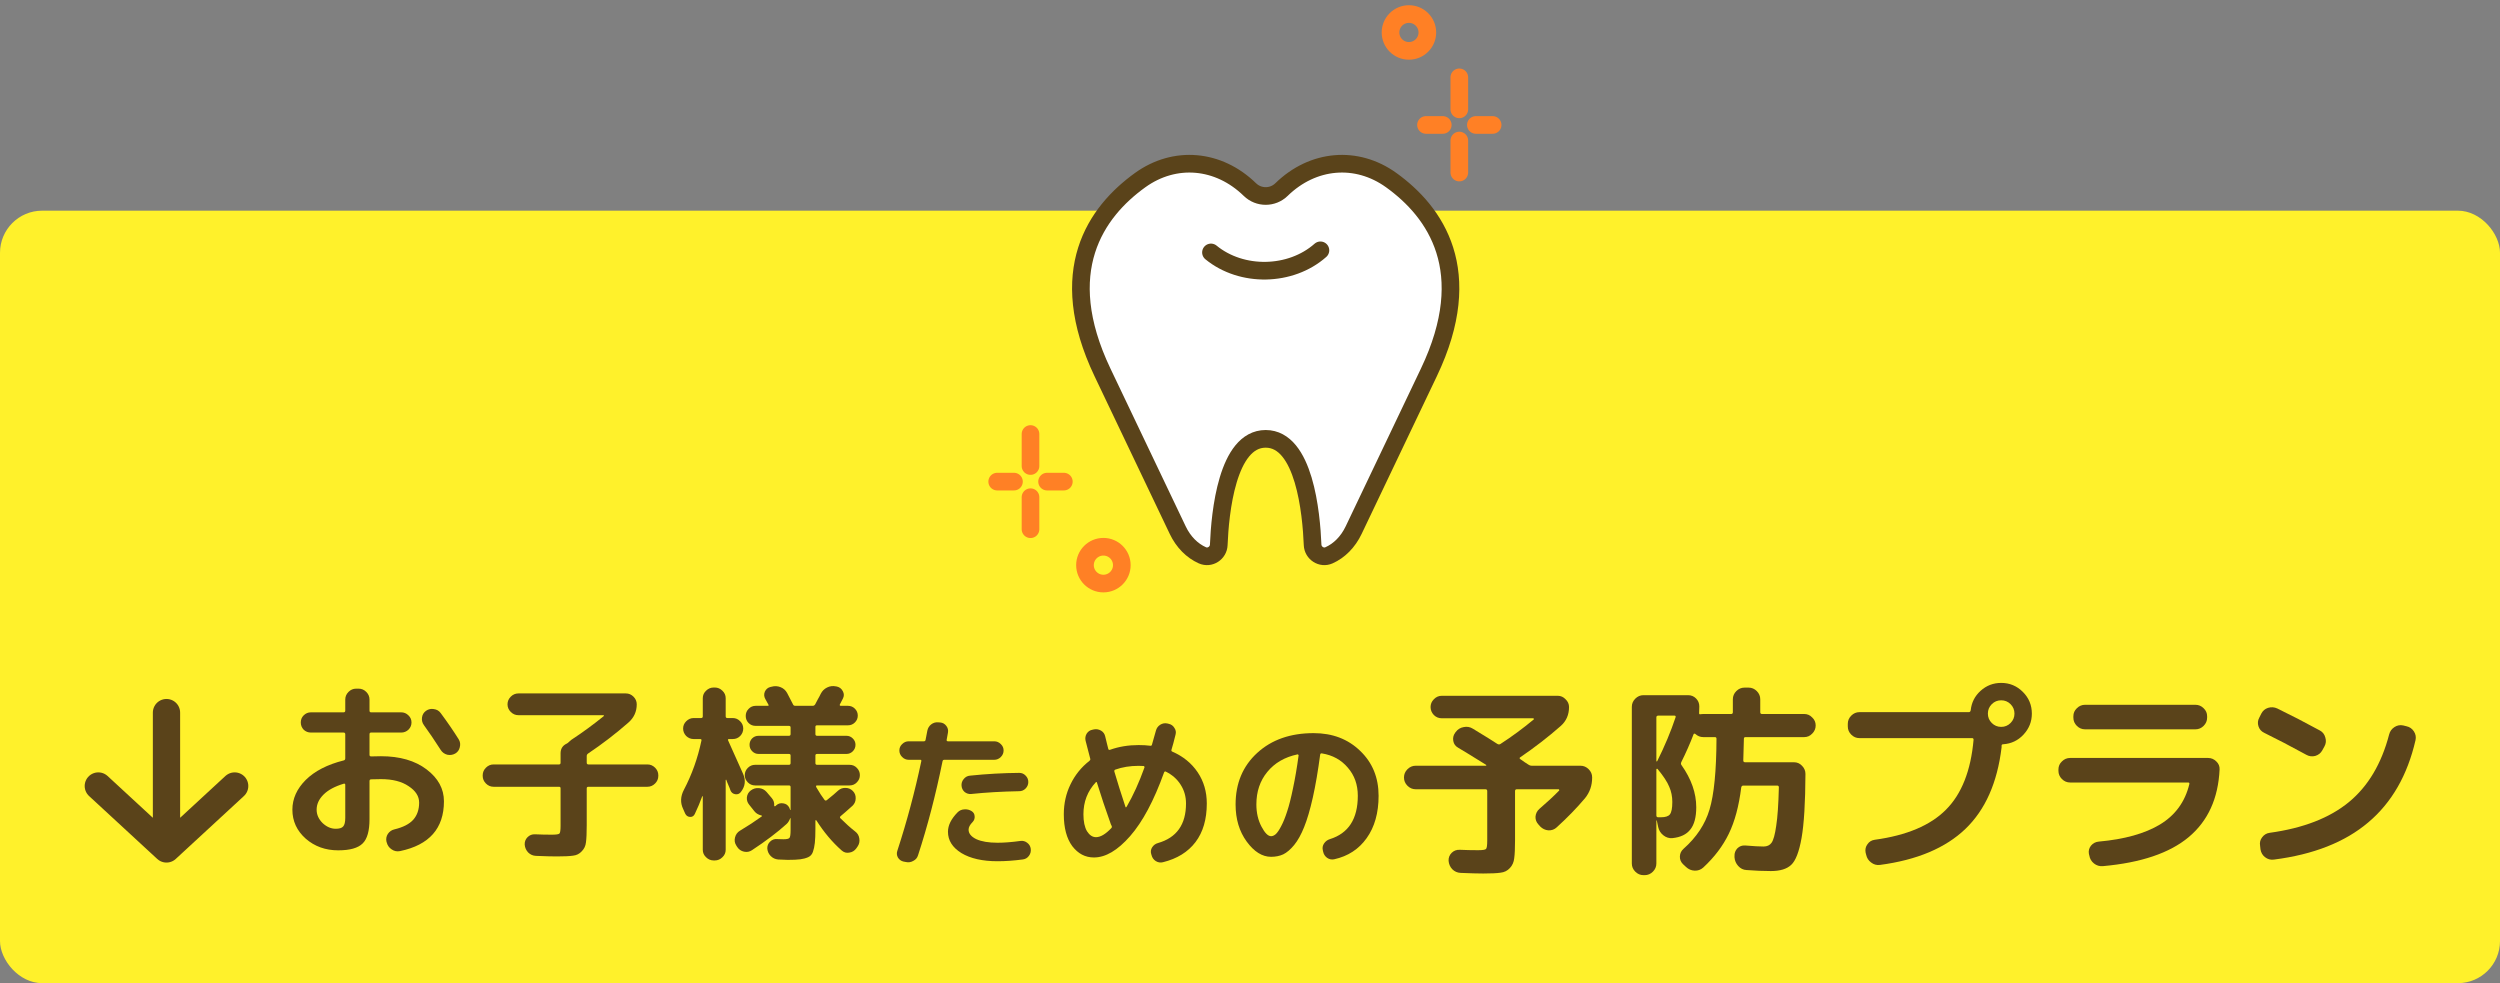 <svg width="178" height="70" viewBox="0 0 178 70" fill="none" xmlns="http://www.w3.org/2000/svg">
<rect x="0" y="0" width="178" height="70" fill="#808080" stroke="none"/>
<path d="M103.903 5.507V7.786" stroke="#FF8025" stroke-width="1.257" stroke-miterlimit="10" stroke-linecap="round"/>
<path d="M103.903 10.006V12.286" stroke="#FF8025" stroke-width="1.257" stroke-miterlimit="10" stroke-linecap="round"/>
<path d="M102.725 8.896H101.53" stroke="#FF8025" stroke-width="1.257" stroke-miterlimit="10" stroke-linecap="round"/>
<path d="M106.275 8.896H105.082" stroke="#FF8025" stroke-width="1.257" stroke-miterlimit="10" stroke-linecap="round"/>
<path d="M100.316 3.622C101.04 3.622 101.627 3.035 101.627 2.311C101.627 1.587 101.04 1 100.316 1C99.592 1 99.005 1.587 99.005 2.311C99.005 3.035 99.592 3.622 100.316 3.622Z" stroke="#FF8025" stroke-width="1.257" stroke-miterlimit="10" stroke-linecap="round"/>
<rect y="15" width="178" height="55" rx="3" fill="#FFF12B"/>
<path d="M60.489 55.923H58.179C58.097 55.923 58.079 55.968 58.125 56.059C58.351 56.448 58.546 56.747 58.709 56.956C58.754 57.01 58.809 57.015 58.872 56.969C59.235 56.679 59.502 56.453 59.674 56.29C59.828 56.154 60.005 56.09 60.204 56.099C60.403 56.099 60.575 56.172 60.721 56.317C60.865 56.462 60.933 56.639 60.924 56.847C60.924 57.046 60.852 57.218 60.707 57.363C60.272 57.753 59.987 58.002 59.851 58.111C59.796 58.165 59.792 58.215 59.837 58.26C60.209 58.632 60.557 58.944 60.884 59.198C61.056 59.325 61.155 59.493 61.183 59.701C61.219 59.909 61.178 60.1 61.06 60.272L60.965 60.408C60.838 60.58 60.671 60.679 60.462 60.707C60.263 60.743 60.086 60.693 59.932 60.557C59.262 59.968 58.659 59.252 58.125 58.41C58.116 58.401 58.102 58.396 58.084 58.396C58.066 58.396 58.057 58.405 58.057 58.423V59.008C58.057 59.443 58.043 59.778 58.016 60.014C57.989 60.258 57.944 60.471 57.88 60.652C57.817 60.834 57.703 60.96 57.54 61.033C57.377 61.105 57.191 61.155 56.983 61.182C56.775 61.21 56.476 61.223 56.086 61.223C56.032 61.223 55.805 61.214 55.407 61.196C55.198 61.178 55.022 61.096 54.877 60.951C54.732 60.806 54.65 60.63 54.632 60.421C54.623 60.231 54.686 60.068 54.822 59.932C54.967 59.787 55.135 59.724 55.325 59.742C55.461 59.751 55.615 59.755 55.787 59.755C56.014 59.755 56.154 59.724 56.208 59.66C56.263 59.597 56.29 59.416 56.29 59.117V58.26C56.29 58.251 56.285 58.247 56.276 58.247C56.267 58.247 56.263 58.251 56.263 58.26C56.199 58.432 56.113 58.568 56.005 58.668C55.343 59.266 54.523 59.887 53.545 60.53C53.373 60.648 53.182 60.684 52.974 60.639C52.765 60.593 52.602 60.48 52.485 60.299L52.417 60.19C52.308 60.018 52.281 59.828 52.335 59.62C52.389 59.411 52.507 59.252 52.688 59.144C53.25 58.809 53.762 58.473 54.224 58.138C54.27 58.102 54.26 58.075 54.197 58.056C53.998 58.011 53.839 57.916 53.721 57.771C53.622 57.644 53.495 57.486 53.341 57.295C53.214 57.141 53.16 56.965 53.178 56.765C53.205 56.557 53.3 56.394 53.463 56.276C53.635 56.149 53.825 56.095 54.034 56.113C54.251 56.131 54.433 56.222 54.578 56.385C54.668 56.484 54.795 56.634 54.958 56.833C55.085 56.987 55.139 57.16 55.121 57.35C55.121 57.368 55.13 57.386 55.148 57.404C55.166 57.413 55.18 57.413 55.189 57.404C55.198 57.395 55.212 57.386 55.23 57.377C55.248 57.359 55.262 57.345 55.271 57.336C55.416 57.209 55.583 57.164 55.773 57.2C55.964 57.227 56.104 57.327 56.195 57.499C56.222 57.563 56.245 57.622 56.263 57.676C56.272 57.667 56.281 57.662 56.29 57.662V56.032C56.29 55.959 56.249 55.923 56.168 55.923H53.762C53.563 55.923 53.391 55.85 53.246 55.705C53.101 55.56 53.028 55.388 53.028 55.189C53.028 54.99 53.101 54.817 53.246 54.672C53.391 54.528 53.563 54.455 53.762 54.455H56.168C56.249 54.455 56.29 54.414 56.29 54.333V53.789C56.29 53.717 56.249 53.68 56.168 53.68H54.007C53.835 53.68 53.685 53.617 53.558 53.49C53.431 53.363 53.368 53.209 53.368 53.028C53.368 52.856 53.427 52.706 53.545 52.58C53.672 52.453 53.825 52.389 54.007 52.389H56.168C56.249 52.389 56.29 52.349 56.29 52.267V51.791C56.29 51.719 56.249 51.682 56.168 51.682H53.803C53.603 51.682 53.436 51.615 53.3 51.479C53.164 51.343 53.096 51.175 53.096 50.976C53.096 50.776 53.164 50.609 53.3 50.473C53.436 50.328 53.603 50.255 53.803 50.255H54.645C54.727 50.255 54.75 50.228 54.713 50.174C54.704 50.156 54.632 50.025 54.496 49.78C54.396 49.608 54.383 49.431 54.455 49.25C54.537 49.069 54.673 48.955 54.863 48.91L54.931 48.896C55.148 48.833 55.361 48.842 55.57 48.924C55.778 49.005 55.937 49.146 56.045 49.345C56.227 49.689 56.367 49.961 56.467 50.16C56.494 50.224 56.548 50.255 56.63 50.255H57.867C57.939 50.255 57.998 50.219 58.043 50.147C58.052 50.129 58.107 50.025 58.206 49.834C58.315 49.644 58.392 49.499 58.437 49.399C58.537 49.2 58.686 49.05 58.886 48.951C59.085 48.851 59.294 48.824 59.511 48.869L59.593 48.883C59.783 48.928 59.923 49.041 60.014 49.223C60.104 49.395 60.104 49.567 60.014 49.739C59.896 49.975 59.824 50.115 59.796 50.16C59.787 50.178 59.787 50.201 59.796 50.228C59.815 50.246 59.837 50.255 59.864 50.255H60.381C60.571 50.255 60.734 50.324 60.87 50.459C61.006 50.595 61.074 50.758 61.074 50.949C61.074 51.139 61.006 51.302 60.87 51.438C60.734 51.574 60.571 51.642 60.381 51.642H58.179C58.097 51.642 58.057 51.678 58.057 51.751V52.267C58.057 52.349 58.097 52.389 58.179 52.389H60.272C60.444 52.389 60.594 52.453 60.721 52.58C60.847 52.706 60.911 52.856 60.911 53.028C60.911 53.209 60.847 53.363 60.721 53.49C60.594 53.617 60.444 53.68 60.272 53.68H58.179C58.097 53.68 58.057 53.717 58.057 53.789V54.333C58.057 54.414 58.097 54.455 58.179 54.455H60.489C60.698 54.455 60.87 54.528 61.006 54.672C61.151 54.817 61.223 54.99 61.223 55.189C61.223 55.388 61.151 55.56 61.006 55.705C60.87 55.85 60.698 55.923 60.489 55.923ZM48.788 57.934L48.638 57.594C48.43 57.16 48.448 56.706 48.693 56.235C49.264 55.148 49.68 53.979 49.943 52.729C49.961 52.657 49.929 52.62 49.848 52.62H49.386C49.187 52.62 49.01 52.548 48.856 52.403C48.711 52.249 48.638 52.072 48.638 51.873C48.638 51.673 48.711 51.501 48.856 51.356C49.01 51.202 49.187 51.125 49.386 51.125H49.916C49.998 51.125 50.038 51.084 50.038 51.003V49.712C50.038 49.504 50.115 49.327 50.269 49.182C50.423 49.028 50.605 48.951 50.813 48.951H50.895C51.103 48.951 51.284 49.028 51.438 49.182C51.592 49.327 51.669 49.504 51.669 49.712V51.003C51.669 51.084 51.71 51.125 51.791 51.125H52.172C52.38 51.125 52.557 51.202 52.702 51.356C52.847 51.501 52.919 51.673 52.919 51.873C52.919 52.072 52.847 52.249 52.702 52.403C52.557 52.548 52.38 52.62 52.172 52.62H51.914C51.832 52.62 51.81 52.657 51.846 52.729C52.036 53.137 52.389 53.925 52.906 55.094C53.114 55.565 53.06 56 52.743 56.398C52.643 56.525 52.512 56.575 52.349 56.548C52.186 56.521 52.072 56.43 52.009 56.276C51.982 56.186 51.932 56.059 51.859 55.896C51.787 55.733 51.737 55.606 51.71 55.515C51.692 55.515 51.678 55.52 51.669 55.529V60.503C51.669 60.711 51.592 60.888 51.438 61.033C51.284 61.187 51.103 61.264 50.895 61.264H50.813C50.605 61.264 50.423 61.187 50.269 61.033C50.115 60.888 50.038 60.711 50.038 60.503V56.697C50.029 56.688 50.016 56.688 49.998 56.697C49.852 57.105 49.676 57.526 49.467 57.961C49.395 58.106 49.282 58.174 49.128 58.165C48.974 58.156 48.86 58.079 48.788 57.934Z" fill="#5A431A"/>
<path d="M35.143 56.018C34.935 56.018 34.753 55.941 34.599 55.787C34.445 55.633 34.368 55.452 34.368 55.243V55.203C34.368 54.994 34.445 54.813 34.599 54.659C34.753 54.505 34.935 54.428 35.143 54.428H39.804C39.877 54.428 39.913 54.387 39.913 54.306V53.639C39.913 53.313 40.058 53.082 40.348 52.946C40.394 52.928 40.452 52.883 40.525 52.81C40.579 52.756 40.624 52.715 40.661 52.688C41.476 52.154 42.251 51.587 42.985 50.989C43.003 50.98 43.007 50.967 42.998 50.949C42.989 50.931 42.976 50.921 42.958 50.921H36.91C36.701 50.921 36.52 50.844 36.366 50.69C36.212 50.536 36.135 50.355 36.135 50.147C36.135 49.938 36.212 49.757 36.366 49.603C36.52 49.449 36.701 49.372 36.91 49.372H44.561C44.77 49.372 44.951 49.449 45.105 49.603C45.259 49.757 45.336 49.938 45.336 50.147C45.336 50.663 45.141 51.094 44.752 51.438C43.855 52.226 42.894 52.965 41.87 53.653C41.807 53.698 41.775 53.757 41.775 53.83V54.306C41.775 54.387 41.816 54.428 41.898 54.428H46.097C46.305 54.428 46.487 54.505 46.641 54.659C46.795 54.813 46.872 54.994 46.872 55.203V55.243C46.872 55.452 46.795 55.633 46.641 55.787C46.487 55.941 46.305 56.018 46.097 56.018H41.898C41.816 56.018 41.775 56.054 41.775 56.127V58.75C41.775 59.302 41.757 59.71 41.721 59.973C41.694 60.227 41.594 60.439 41.422 60.611C41.259 60.793 41.05 60.897 40.797 60.924C40.552 60.96 40.167 60.978 39.642 60.978C39.297 60.978 38.803 60.965 38.16 60.938C37.943 60.929 37.757 60.847 37.603 60.693C37.458 60.539 37.376 60.353 37.358 60.136C37.349 59.928 37.417 59.751 37.562 59.606C37.707 59.461 37.884 59.393 38.092 59.402C38.464 59.42 38.867 59.429 39.302 59.429C39.601 59.429 39.777 59.402 39.832 59.348C39.886 59.293 39.913 59.112 39.913 58.804V56.127C39.913 56.054 39.877 56.018 39.804 56.018H35.143Z" fill="#5A431A"/>
<path d="M24.474 55.8C23.84 55.991 23.36 56.249 23.034 56.575C22.707 56.901 22.544 57.259 22.544 57.649C22.544 58.002 22.685 58.319 22.966 58.6C23.256 58.872 23.568 59.008 23.903 59.008C24.166 59.008 24.343 58.953 24.433 58.845C24.533 58.736 24.583 58.532 24.583 58.233V55.882C24.583 55.809 24.547 55.782 24.474 55.8ZM24.08 60.544C23.174 60.544 22.404 60.267 21.77 59.715C21.136 59.153 20.818 58.464 20.818 57.649C20.818 56.87 21.136 56.163 21.77 55.529C22.413 54.894 23.314 54.432 24.474 54.142C24.547 54.124 24.583 54.075 24.583 53.993V52.281C24.583 52.199 24.542 52.158 24.461 52.158H22.137C21.937 52.158 21.765 52.09 21.62 51.954C21.484 51.809 21.416 51.637 21.416 51.438C21.416 51.239 21.484 51.071 21.62 50.935C21.765 50.79 21.937 50.718 22.137 50.718H24.461C24.542 50.718 24.583 50.677 24.583 50.595V49.807C24.583 49.599 24.66 49.417 24.814 49.263C24.968 49.109 25.149 49.032 25.358 49.032H25.534C25.743 49.032 25.924 49.109 26.078 49.263C26.232 49.417 26.309 49.599 26.309 49.807V50.595C26.309 50.677 26.345 50.718 26.418 50.718H28.565C28.764 50.718 28.936 50.79 29.081 50.935C29.226 51.071 29.299 51.239 29.299 51.438C29.299 51.637 29.226 51.809 29.081 51.954C28.936 52.09 28.764 52.158 28.565 52.158H26.418C26.345 52.158 26.309 52.199 26.309 52.281V53.748C26.309 53.821 26.35 53.857 26.431 53.857C26.576 53.848 26.807 53.843 27.124 53.843C28.465 53.843 29.548 54.156 30.373 54.781C31.197 55.406 31.609 56.163 31.609 57.051C31.609 58.981 30.567 60.163 28.483 60.598C28.266 60.643 28.067 60.602 27.886 60.476C27.704 60.358 27.587 60.19 27.532 59.973L27.518 59.932C27.473 59.733 27.505 59.547 27.614 59.375C27.732 59.203 27.89 59.094 28.089 59.049C28.696 58.904 29.14 58.677 29.421 58.369C29.702 58.052 29.843 57.644 29.843 57.146C29.843 56.693 29.593 56.303 29.095 55.977C28.606 55.642 27.949 55.474 27.124 55.474C26.807 55.474 26.576 55.479 26.431 55.488C26.35 55.488 26.309 55.529 26.309 55.61V58.328C26.309 59.162 26.146 59.737 25.82 60.054C25.494 60.38 24.914 60.544 24.08 60.544ZM31.378 50.772C31.868 51.433 32.293 52.054 32.656 52.634C32.764 52.806 32.792 52.996 32.737 53.205C32.692 53.404 32.583 53.553 32.411 53.653C32.23 53.753 32.04 53.78 31.84 53.735C31.641 53.68 31.487 53.567 31.378 53.395C30.943 52.715 30.545 52.127 30.182 51.628C30.064 51.465 30.019 51.284 30.046 51.084C30.074 50.885 30.169 50.727 30.332 50.609C30.504 50.491 30.69 50.45 30.889 50.486C31.097 50.514 31.261 50.609 31.378 50.772Z" fill="#5A431A"/>
<path d="M92.377 53.713C91.469 53.907 90.754 54.322 90.234 54.959C89.714 55.588 89.454 56.361 89.454 57.278C89.454 57.868 89.574 58.392 89.815 58.85C90.055 59.308 90.284 59.537 90.502 59.537C90.611 59.537 90.723 59.487 90.84 59.386C90.956 59.277 91.084 59.087 91.224 58.815C91.372 58.536 91.512 58.19 91.644 57.778C91.783 57.359 91.923 56.808 92.063 56.124C92.21 55.433 92.343 54.657 92.459 53.794C92.467 53.771 92.459 53.752 92.436 53.736C92.42 53.713 92.401 53.705 92.377 53.713ZM90.502 61.005C89.873 61.005 89.294 60.644 88.766 59.922C88.238 59.2 87.974 58.318 87.974 57.278C87.974 55.771 88.487 54.548 89.512 53.608C90.537 52.668 91.877 52.199 93.531 52.199C94.867 52.199 95.969 52.618 96.839 53.457C97.717 54.295 98.156 55.363 98.156 56.66C98.156 57.879 97.872 58.885 97.305 59.677C96.746 60.462 95.977 60.962 94.999 61.18C94.812 61.219 94.641 61.184 94.486 61.075C94.338 60.966 94.245 60.819 94.206 60.633L94.183 60.528C94.144 60.357 94.175 60.198 94.276 60.05C94.377 59.902 94.513 59.801 94.684 59.747C96.012 59.336 96.676 58.306 96.676 56.66C96.676 55.868 96.439 55.2 95.965 54.657C95.499 54.105 94.886 53.767 94.125 53.643C94.055 53.627 94.012 53.655 93.997 53.724C93.841 54.897 93.667 55.918 93.472 56.788C93.278 57.65 93.073 58.349 92.855 58.885C92.645 59.413 92.409 59.84 92.144 60.166C91.88 60.485 91.62 60.706 91.364 60.831C91.108 60.947 90.82 61.005 90.502 61.005Z" fill="#5A431A"/>
<path d="M78.014 55.705C77.432 56.334 77.14 57.091 77.14 57.976C77.14 58.497 77.226 58.901 77.397 59.188C77.575 59.468 77.789 59.607 78.037 59.607C78.356 59.607 78.721 59.39 79.132 58.955C79.171 58.908 79.175 58.854 79.144 58.792C79.121 58.761 79.105 58.73 79.097 58.699C78.725 57.658 78.395 56.672 78.107 55.74C78.092 55.67 78.061 55.658 78.014 55.705ZM81.066 54.528C80.46 54.528 79.909 54.618 79.412 54.796C79.35 54.819 79.327 54.866 79.342 54.936C79.56 55.682 79.824 56.52 80.134 57.452C80.15 57.499 80.177 57.495 80.216 57.441C80.682 56.641 81.105 55.709 81.486 54.645C81.493 54.621 81.49 54.598 81.474 54.575C81.466 54.552 81.451 54.54 81.427 54.54C81.35 54.532 81.229 54.528 81.066 54.528ZM77.886 61.052C77.272 61.052 76.76 60.784 76.348 60.248C75.945 59.704 75.743 58.947 75.743 57.976C75.743 57.208 75.902 56.497 76.22 55.845C76.539 55.184 76.985 54.629 77.56 54.179C77.614 54.14 77.638 54.093 77.63 54.039C77.474 53.464 77.362 53.029 77.292 52.734C77.253 52.556 77.28 52.389 77.373 52.233C77.474 52.078 77.614 51.985 77.793 51.954L77.898 51.931C78.076 51.9 78.243 51.931 78.399 52.024C78.554 52.117 78.651 52.253 78.69 52.431C78.713 52.54 78.752 52.699 78.806 52.909C78.861 53.111 78.896 53.251 78.911 53.328C78.927 53.383 78.966 53.402 79.028 53.387C79.657 53.161 80.336 53.049 81.066 53.049C81.377 53.049 81.653 53.064 81.893 53.096C81.963 53.111 82.006 53.084 82.021 53.014C82.084 52.804 82.177 52.474 82.301 52.024C82.348 51.845 82.449 51.705 82.604 51.604C82.767 51.503 82.938 51.472 83.116 51.511L83.21 51.535C83.388 51.573 83.524 51.67 83.617 51.826C83.718 51.973 83.746 52.133 83.699 52.303C83.59 52.754 83.493 53.115 83.408 53.387C83.392 53.449 83.412 53.492 83.466 53.515C84.235 53.849 84.837 54.338 85.272 54.983C85.706 55.627 85.924 56.369 85.924 57.208C85.924 58.334 85.656 59.25 85.12 59.957C84.584 60.663 83.811 61.141 82.802 61.39C82.623 61.436 82.452 61.409 82.289 61.308C82.134 61.207 82.033 61.063 81.987 60.877L81.963 60.795C81.917 60.632 81.94 60.477 82.033 60.33C82.134 60.174 82.27 60.073 82.441 60.027C83.777 59.646 84.444 58.706 84.444 57.208C84.444 56.711 84.316 56.264 84.06 55.868C83.811 55.472 83.458 55.161 83 54.936C82.953 54.913 82.915 54.932 82.883 54.994C82.161 57.006 81.353 58.52 80.46 59.537C79.575 60.547 78.717 61.052 77.886 61.052Z" fill="#5A431A"/>
<path d="M69.149 56.532C68.978 56.547 68.823 56.501 68.683 56.392C68.551 56.276 68.477 56.128 68.462 55.95C68.446 55.771 68.497 55.612 68.613 55.472C68.73 55.324 68.877 55.243 69.056 55.227C70.252 55.103 71.425 55.037 72.574 55.029C72.753 55.029 72.904 55.095 73.028 55.227C73.153 55.352 73.215 55.503 73.215 55.682C73.215 55.86 73.149 56.016 73.017 56.148C72.892 56.272 72.741 56.334 72.562 56.334C71.328 56.357 70.19 56.423 69.149 56.532ZM72.656 59.875C72.834 59.852 72.993 59.895 73.133 60.003C73.281 60.112 73.366 60.256 73.389 60.434C73.413 60.621 73.37 60.788 73.261 60.935C73.153 61.083 73.009 61.168 72.83 61.192C72.194 61.277 71.592 61.32 71.025 61.32C69.953 61.32 69.095 61.126 68.45 60.737C67.813 60.341 67.495 59.836 67.495 59.223C67.495 58.765 67.724 58.303 68.182 57.837C68.314 57.705 68.474 57.635 68.66 57.627C68.854 57.611 69.029 57.654 69.184 57.755C69.316 57.84 69.386 57.961 69.394 58.116C69.409 58.272 69.363 58.407 69.254 58.524C69.06 58.718 68.963 58.901 68.963 59.071C68.963 59.343 69.145 59.569 69.51 59.747C69.883 59.918 70.388 60.003 71.025 60.003C71.491 60.003 72.034 59.961 72.656 59.875ZM64.326 61.343C64.156 61.304 64.024 61.207 63.93 61.052C63.845 60.897 63.833 60.733 63.895 60.562C64.571 58.489 65.138 56.369 65.596 54.202C65.612 54.132 65.588 54.097 65.526 54.097H64.699C64.521 54.097 64.365 54.031 64.233 53.899C64.101 53.767 64.035 53.612 64.035 53.433C64.035 53.255 64.101 53.103 64.233 52.979C64.365 52.847 64.521 52.781 64.699 52.781H65.783C65.845 52.781 65.884 52.75 65.899 52.688C65.961 52.393 66.004 52.171 66.027 52.024C66.066 51.837 66.155 51.69 66.295 51.581C66.443 51.465 66.61 51.414 66.796 51.43L66.948 51.441C67.126 51.457 67.27 51.538 67.379 51.686C67.487 51.826 67.526 51.985 67.495 52.163C67.487 52.226 67.472 52.311 67.448 52.42C67.425 52.529 67.41 52.614 67.402 52.676C67.394 52.699 67.398 52.723 67.413 52.746C67.437 52.769 67.46 52.781 67.483 52.781H70.792C70.97 52.781 71.126 52.847 71.258 52.979C71.39 53.103 71.456 53.255 71.456 53.433C71.456 53.612 71.39 53.767 71.258 53.899C71.126 54.031 70.97 54.097 70.792 54.097H67.239C67.169 54.097 67.126 54.128 67.111 54.191C66.621 56.598 66.039 58.835 65.363 60.9C65.309 61.079 65.196 61.211 65.025 61.296C64.862 61.39 64.692 61.417 64.513 61.378L64.326 61.343Z" fill="#5A431A"/>
<path d="M16.708 55.964L11.854 60.444L7 55.964M11.854 59.822L11.854 50.737" stroke="#5A431A" stroke-width="1.942" stroke-linecap="round" stroke-linejoin="round"/>
<path d="M161.21 52.176C161.006 52.079 160.87 51.923 160.802 51.71C160.734 51.496 160.753 51.292 160.86 51.098L161.006 50.807C161.112 50.603 161.273 50.467 161.486 50.399C161.71 50.331 161.928 50.346 162.141 50.443C163.103 50.909 164.117 51.433 165.185 52.016C165.379 52.122 165.505 52.287 165.563 52.511C165.631 52.734 165.612 52.943 165.505 53.137L165.345 53.428C165.238 53.622 165.073 53.753 164.85 53.821C164.627 53.879 164.418 53.855 164.224 53.748C163.088 53.127 162.083 52.603 161.21 52.176ZM171.344 51.71C171.568 51.758 171.742 51.88 171.869 52.074C171.995 52.268 172.034 52.477 171.985 52.7C171.412 55.195 170.291 57.146 168.621 58.554C166.961 59.961 164.719 60.845 161.894 61.204C161.661 61.233 161.452 61.175 161.268 61.029C161.093 60.893 160.986 60.709 160.947 60.476L160.918 60.214C160.88 59.99 160.928 59.791 161.064 59.617C161.2 59.432 161.379 59.325 161.603 59.296C163.991 58.966 165.869 58.238 167.238 57.112C168.607 55.986 169.563 54.379 170.107 52.292C170.165 52.069 170.291 51.894 170.485 51.768C170.679 51.642 170.888 51.603 171.111 51.652L171.344 51.71Z" fill="#5A431A"/>
<path d="M147.391 55.714C147.168 55.714 146.973 55.632 146.808 55.467C146.643 55.302 146.561 55.108 146.561 54.884V54.782C146.561 54.559 146.643 54.37 146.808 54.214C146.973 54.049 147.168 53.967 147.391 53.967H157.22C157.443 53.967 157.637 54.049 157.802 54.214C157.967 54.37 158.045 54.559 158.035 54.782C157.938 56.85 157.205 58.457 155.836 59.602C154.477 60.738 152.439 61.427 149.721 61.67C149.488 61.689 149.279 61.626 149.094 61.481C148.91 61.335 148.798 61.146 148.76 60.913L148.73 60.796C148.692 60.583 148.74 60.389 148.876 60.214C149.022 60.039 149.206 59.942 149.429 59.922C151.264 59.758 152.72 59.35 153.798 58.699C154.885 58.039 155.579 57.083 155.88 55.831C155.9 55.753 155.87 55.714 155.793 55.714H147.391ZM148.454 50.181H156.317C156.54 50.181 156.734 50.263 156.899 50.428C157.064 50.584 157.147 50.773 157.147 50.996V51.098C157.147 51.322 157.064 51.516 156.899 51.681C156.734 51.846 156.54 51.928 156.317 51.928H148.454C148.23 51.928 148.036 51.846 147.871 51.681C147.706 51.516 147.624 51.322 147.624 51.098V50.996C147.624 50.773 147.706 50.584 147.871 50.428C148.036 50.263 148.23 50.181 148.454 50.181Z" fill="#5A431A"/>
<path d="M141.814 51.477C141.998 51.661 142.222 51.754 142.484 51.754C142.746 51.754 142.969 51.661 143.153 51.477C143.338 51.292 143.43 51.069 143.43 50.807C143.43 50.545 143.338 50.322 143.153 50.137C142.969 49.953 142.746 49.861 142.484 49.861C142.222 49.861 141.998 49.953 141.814 50.137C141.629 50.322 141.537 50.545 141.537 50.807C141.537 51.069 141.629 51.292 141.814 51.477ZM142.484 48.623C143.086 48.623 143.6 48.836 144.027 49.264C144.454 49.691 144.668 50.205 144.668 50.807C144.668 51.38 144.469 51.88 144.071 52.307C143.683 52.724 143.202 52.952 142.629 52.991C142.552 52.991 142.513 53.025 142.513 53.093V53.21C142.212 55.724 141.353 57.661 139.935 59.02C138.518 60.379 136.489 61.233 133.849 61.583C133.616 61.612 133.407 61.553 133.223 61.408C133.038 61.272 132.922 61.092 132.873 60.869L132.829 60.694C132.791 60.481 132.834 60.286 132.961 60.112C133.087 59.927 133.261 59.821 133.485 59.791C135.756 59.481 137.445 58.767 138.552 57.651C139.668 56.535 140.324 54.874 140.518 52.671C140.518 52.593 140.484 52.554 140.416 52.554H132.393C132.169 52.554 131.975 52.472 131.81 52.307C131.645 52.142 131.563 51.948 131.563 51.724V51.535C131.563 51.312 131.645 51.118 131.81 50.953C131.975 50.788 132.169 50.705 132.393 50.705H140.183C140.251 50.705 140.295 50.661 140.314 50.574C140.372 50.021 140.605 49.56 141.013 49.191C141.43 48.812 141.921 48.623 142.484 48.623Z" fill="#5A431A"/>
<path d="M117.016 62.311C116.793 62.311 116.598 62.228 116.433 62.063C116.268 61.898 116.186 61.704 116.186 61.481V50.327C116.186 50.103 116.268 49.909 116.433 49.744C116.598 49.579 116.793 49.496 117.016 49.496H120.19C120.413 49.496 120.603 49.574 120.758 49.73C120.913 49.885 120.991 50.074 120.991 50.297C120.991 50.511 120.986 50.671 120.976 50.778C120.976 50.846 121.01 50.87 121.078 50.851C121.117 50.841 121.18 50.836 121.268 50.836H123.263C123.34 50.836 123.379 50.792 123.379 50.705V49.788C123.379 49.565 123.462 49.37 123.627 49.205C123.792 49.04 123.986 48.958 124.209 48.958H124.5C124.724 48.958 124.918 49.04 125.083 49.205C125.248 49.37 125.33 49.565 125.33 49.788V50.705C125.33 50.792 125.369 50.836 125.447 50.836H128.461C128.684 50.836 128.874 50.919 129.029 51.084C129.194 51.239 129.276 51.428 129.276 51.652C129.276 51.875 129.194 52.069 129.029 52.234C128.874 52.399 128.684 52.482 128.461 52.482H124.282C124.204 52.482 124.165 52.52 124.165 52.598C124.165 52.666 124.151 53.181 124.122 54.142C124.122 54.229 124.165 54.273 124.253 54.273H127.733C127.956 54.273 128.146 54.355 128.301 54.52C128.466 54.685 128.548 54.879 128.548 55.103C128.539 57.151 128.446 58.67 128.272 59.66C128.097 60.651 127.849 61.291 127.529 61.583C127.218 61.874 126.738 62.019 126.088 62.019C125.544 62.019 124.966 61.995 124.355 61.947C124.122 61.937 123.923 61.84 123.758 61.655C123.602 61.481 123.515 61.277 123.496 61.044V60.956C123.486 60.743 123.554 60.558 123.699 60.403C123.855 60.248 124.044 60.18 124.267 60.199C124.85 60.248 125.282 60.272 125.563 60.272C125.816 60.272 126.005 60.185 126.131 60.01C126.267 59.825 126.379 59.423 126.466 58.801C126.563 58.18 126.626 57.267 126.655 56.064C126.655 55.976 126.617 55.933 126.539 55.933H124.122C124.044 55.933 123.996 55.976 123.976 56.064C123.811 57.394 123.515 58.495 123.088 59.369C122.67 60.233 122.064 61.034 121.268 61.772C121.093 61.927 120.889 62 120.656 61.99C120.423 61.98 120.219 61.893 120.045 61.728L119.826 61.524C119.671 61.369 119.598 61.184 119.608 60.971C119.617 60.757 119.705 60.578 119.87 60.432C120.792 59.617 121.408 58.685 121.719 57.636C122.039 56.578 122.205 54.899 122.214 52.598C122.214 52.52 122.175 52.482 122.098 52.482H121.268C121.064 52.482 120.879 52.409 120.714 52.263C120.695 52.244 120.671 52.234 120.642 52.234C120.612 52.234 120.593 52.249 120.583 52.278C120.331 52.938 120.04 53.598 119.71 54.258C119.671 54.346 119.676 54.418 119.724 54.477C120.423 55.467 120.773 56.467 120.773 57.476C120.773 58.185 120.632 58.714 120.35 59.063C120.079 59.413 119.651 59.617 119.069 59.675C118.836 59.694 118.622 59.626 118.428 59.471C118.234 59.316 118.113 59.122 118.064 58.889L117.962 58.408C117.953 58.408 117.943 58.413 117.933 58.423V61.481C117.933 61.704 117.851 61.898 117.686 62.063C117.521 62.228 117.326 62.311 117.103 62.311H117.016ZM117.933 51.084V54.2C117.933 54.21 117.938 54.214 117.948 54.214C117.967 54.214 117.982 54.21 117.991 54.2C118.525 53.132 118.962 52.089 119.302 51.069C119.321 50.992 119.297 50.953 119.229 50.953H118.064C117.977 50.953 117.933 50.996 117.933 51.084ZM117.933 54.782V58.059C117.933 58.146 117.977 58.19 118.064 58.19H118.254C118.574 58.19 118.787 58.122 118.894 57.986C119.011 57.84 119.069 57.544 119.069 57.098C119.069 56.709 118.996 56.35 118.851 56.02C118.715 55.68 118.438 55.258 118.021 54.753C118.001 54.734 117.982 54.729 117.962 54.739C117.943 54.748 117.933 54.763 117.933 54.782Z" fill="#5A431A"/>
<path d="M100.794 56.195C100.571 56.195 100.377 56.112 100.212 55.947C100.047 55.782 99.964 55.588 99.964 55.365V55.35C99.964 55.127 100.047 54.933 100.212 54.768C100.377 54.603 100.571 54.52 100.794 54.52H105.789C105.808 54.52 105.818 54.515 105.818 54.506C105.828 54.486 105.828 54.472 105.818 54.462C104.74 53.792 104.076 53.384 103.823 53.239C103.629 53.132 103.512 52.972 103.474 52.758C103.435 52.545 103.479 52.35 103.605 52.176L103.648 52.117C103.794 51.923 103.983 51.807 104.216 51.768C104.449 51.719 104.668 51.758 104.872 51.885C105.736 52.409 106.313 52.768 106.604 52.962C106.682 53.011 106.755 53.016 106.823 52.977C107.648 52.443 108.439 51.86 109.196 51.229C109.216 51.22 109.221 51.205 109.211 51.186C109.201 51.157 109.187 51.142 109.167 51.142H102.658C102.435 51.142 102.246 51.064 102.09 50.909C101.935 50.744 101.857 50.555 101.857 50.341C101.857 50.127 101.935 49.943 102.09 49.788C102.246 49.623 102.435 49.54 102.658 49.54H110.915C111.128 49.54 111.313 49.623 111.468 49.788C111.633 49.943 111.715 50.127 111.715 50.341C111.715 50.894 111.516 51.346 111.118 51.695C110.235 52.472 109.274 53.215 108.235 53.923C108.177 53.962 108.182 54.006 108.25 54.054C108.318 54.103 108.415 54.171 108.541 54.258C108.667 54.345 108.764 54.408 108.832 54.447C108.9 54.496 108.973 54.52 109.051 54.52H112.531C112.754 54.52 112.948 54.603 113.113 54.768C113.278 54.933 113.361 55.127 113.361 55.35V55.365C113.361 55.928 113.191 56.418 112.851 56.835C112.269 57.525 111.599 58.214 110.842 58.903C110.677 59.059 110.478 59.131 110.245 59.122C110.021 59.102 109.827 59.01 109.662 58.845L109.546 58.714C109.39 58.549 109.318 58.359 109.327 58.146C109.347 57.923 109.439 57.738 109.604 57.593C110.138 57.136 110.604 56.704 111.002 56.297C111.021 56.287 111.026 56.267 111.016 56.238C111.007 56.209 110.992 56.195 110.973 56.195H108.002C107.915 56.195 107.871 56.238 107.871 56.326V59.806C107.871 60.398 107.852 60.83 107.813 61.102C107.784 61.383 107.682 61.616 107.507 61.801C107.332 61.995 107.109 62.107 106.837 62.136C106.575 62.175 106.163 62.194 105.6 62.194C105.221 62.194 104.687 62.179 103.998 62.15C103.765 62.141 103.566 62.053 103.401 61.888C103.246 61.723 103.158 61.524 103.139 61.291C103.129 61.068 103.202 60.879 103.357 60.723C103.512 60.568 103.707 60.495 103.94 60.505C104.338 60.524 104.77 60.534 105.236 60.534C105.556 60.534 105.745 60.505 105.803 60.447C105.862 60.388 105.891 60.194 105.891 59.864V56.326C105.891 56.238 105.847 56.195 105.76 56.195H100.794Z" fill="#5A431A"/>
<path d="M99.051 12.822C96.586 11.05 93.477 11.318 91.242 13.498C90.616 14.107 89.619 14.107 88.993 13.498C86.757 11.318 83.648 11.05 81.183 12.822C78.029 15.09 75.057 19.296 78.496 26.511L83.856 37.75C84.257 38.591 84.883 39.215 85.609 39.538C86.146 39.777 86.754 39.38 86.776 38.793C86.865 36.543 87.367 31.246 90.117 31.246C92.866 31.246 93.366 36.543 93.457 38.793C93.481 39.38 94.087 39.777 94.623 39.538C95.351 39.215 95.977 38.591 96.378 37.75L101.738 26.511C105.179 19.296 102.205 15.09 99.051 12.822Z" fill="white" stroke="#5A431A" stroke-width="1.257" stroke-miterlimit="10"/>
<path d="M86.221 17.973C88.407 19.764 91.897 19.698 94.014 17.823" stroke="#5A431A" stroke-width="1.257" stroke-miterlimit="10" stroke-linecap="round"/>
<path d="M73.372 30.902V33.181" stroke="#FF8025" stroke-width="1.257" stroke-miterlimit="10" stroke-linecap="round"/>
<path d="M73.372 35.401V37.68" stroke="#FF8025" stroke-width="1.257" stroke-miterlimit="10" stroke-linecap="round"/>
<path d="M72.194 34.291H71" stroke="#FF8025" stroke-width="1.257" stroke-miterlimit="10" stroke-linecap="round"/>
<path d="M75.745 34.291H74.552" stroke="#FF8025" stroke-width="1.257" stroke-miterlimit="10" stroke-linecap="round"/>
<path d="M78.562 41.55C79.286 41.55 79.873 40.963 79.873 40.239C79.873 39.514 79.286 38.928 78.562 38.928C77.838 38.928 77.251 39.514 77.251 40.239C77.251 40.963 77.838 41.55 78.562 41.55Z" stroke="#FF8025" stroke-width="1.257" stroke-miterlimit="10" stroke-linecap="round"/>
</svg>
